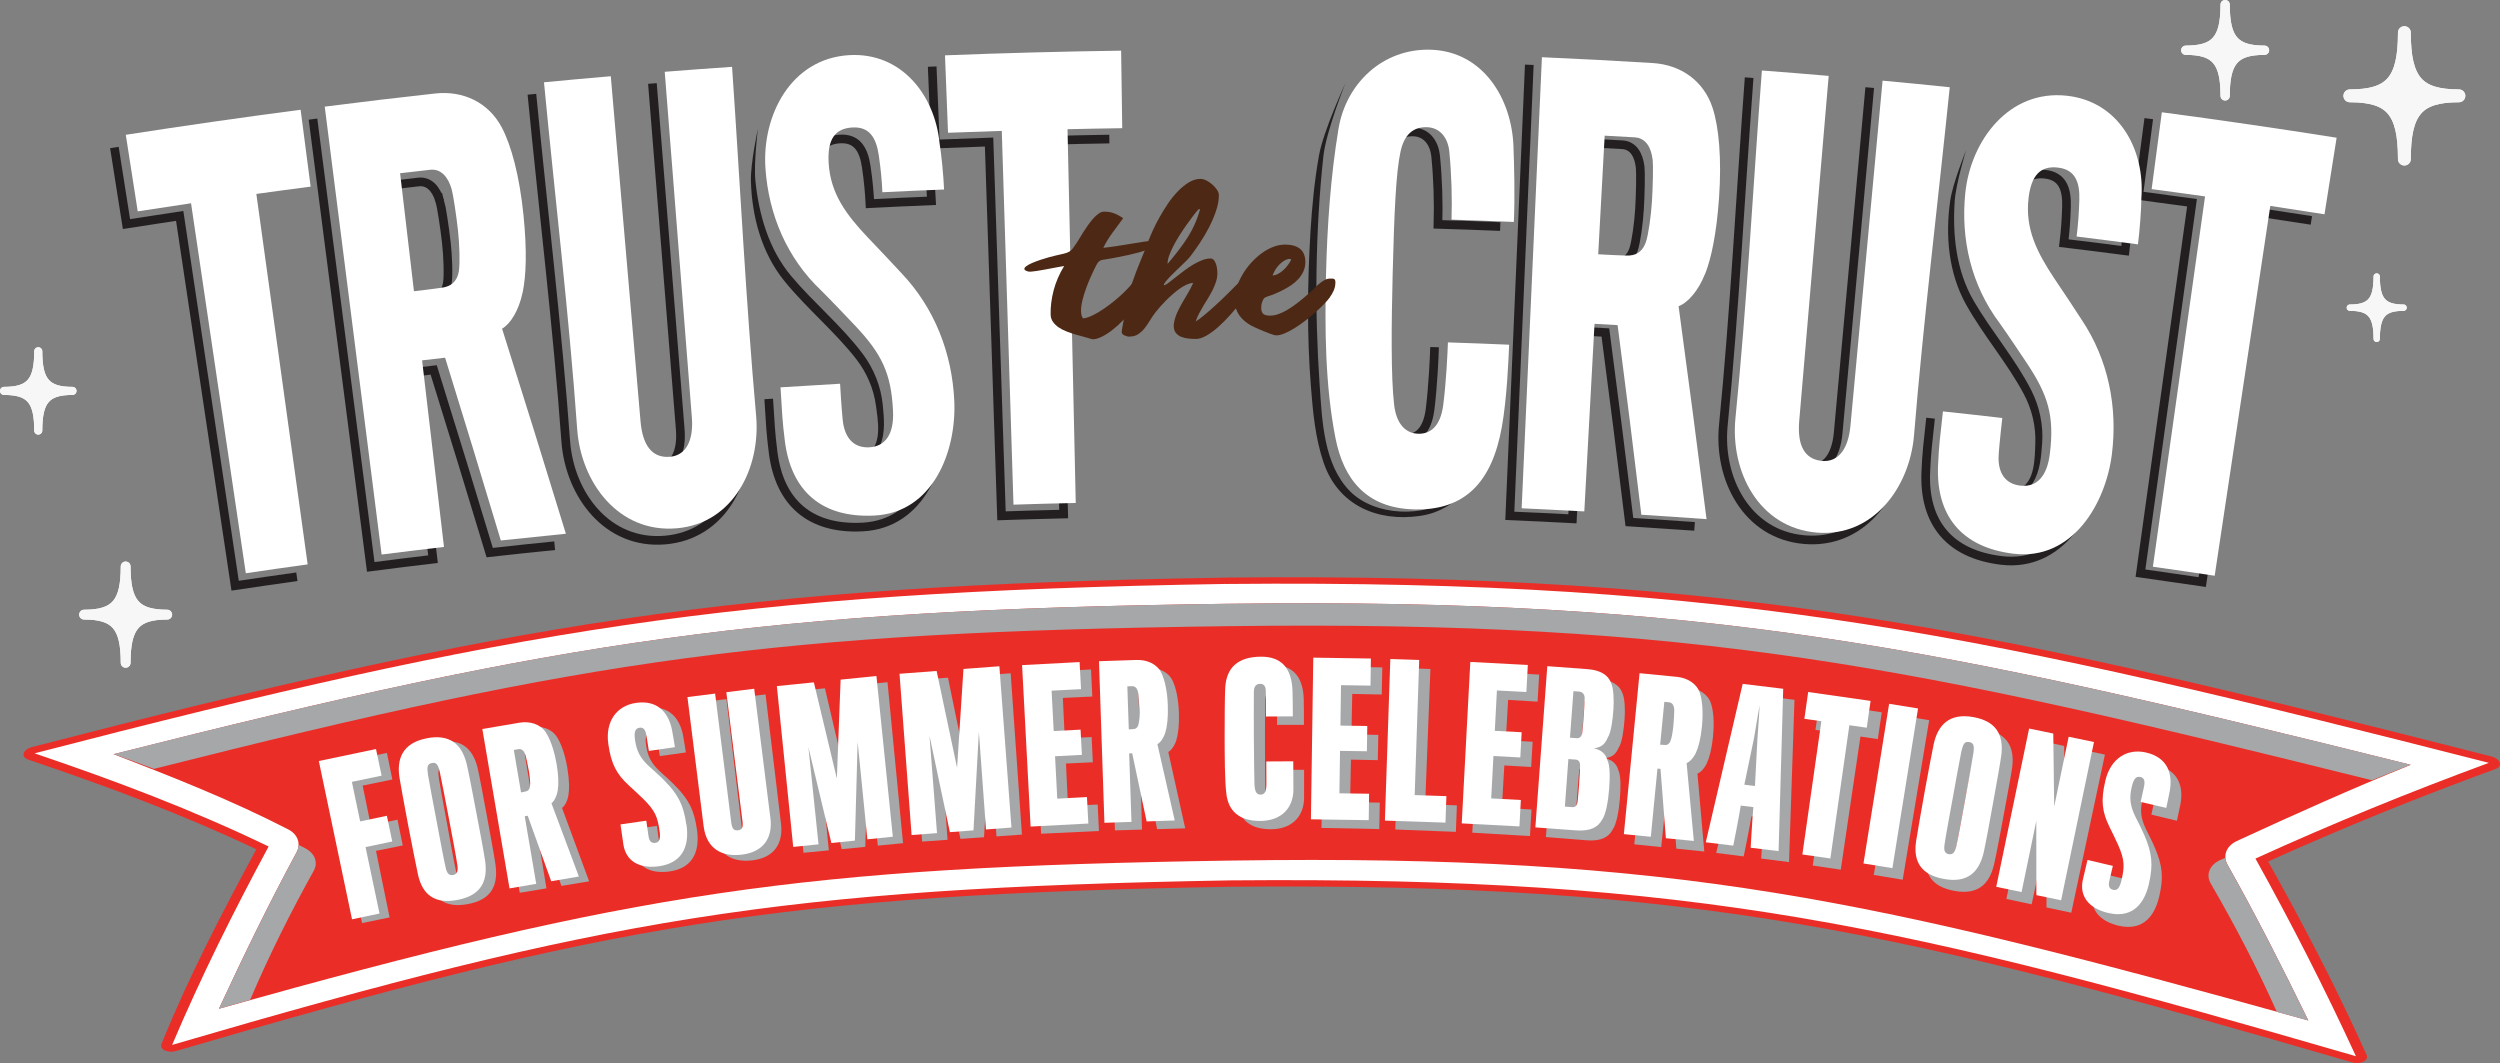 <?xml version="1.0" encoding="UTF-8"?>
<svg xmlns="http://www.w3.org/2000/svg" viewBox="0 0 519.5 220.9">
  <rect x="0" y="0" width="519.5" height="220.9" fill="#808080" stroke="none"/>
  <defs>
    <style>
      .cls-1 {
        fill: none;
        stroke: #231f20;
        stroke-width: 1.8px;
      }

      .cls-2, .cls-3, .cls-4, .cls-5, .cls-6, .cls-7 {
        stroke-width: 0px;
      }

      .cls-2, .cls-6 {
        fill: #a5a7a9;
      }

      .cls-8 {
        stroke-width: 1.68px;
      }

      .cls-8, .cls-9, .cls-10, .cls-11, .cls-12 {
        fill: #f7f7f7;
        stroke: #f7f7f7;
        stroke-linecap: round;
        stroke-linejoin: round;
      }

      .cls-9 {
        stroke-width: 1.32px;
      }

      .cls-3 {
        fill: #ea2e27;
      }

      .cls-10 {
        stroke-width: 1.93px;
      }

      .cls-11 {
        stroke-width: 2.04px;
      }

      .cls-4 {
        fill: #231f20;
      }

      .cls-12 {
        stroke-width: 2.67px;
      }

      .cls-13, .cls-6 {
        mix-blend-mode: darken;
      }

      .cls-5 {
        fill: #4d2814;
      }

      .cls-14 {
        isolation: isolate;
      }

      .cls-7 {
        fill: #fff;
      }
    </style>
  </defs>
  <g class="cls-14">
    <g id="Layer_2" data-name="Layer 2">
      <g id="Layer_2-2" data-name="Layer 2">
        <g>
          <g>
            <g>
              <path class="cls-7" d="M489.47,220.18c-.1-.01-.21-.03-.31-.06-92.86-26.88-136.94-37.77-233.44-36.51-92.86,1.22-130.17,8-219.52,34.16-.1.03-.2.05-.31.06-.31.04-.63,0-.87-.12-.32-.15-.46-.42-.36-.68,5.73-13.89,12.66-27.44,19.87-40.84-15.65-7.52-31.54-13.6-48-18.99-.36-.12-.56-.37-.49-.66.08-.28.41-.54.85-.66,98.86-25.89,145.85-33.89,247.92-35.2,106.07-1.37,159.7,11.02,262.65,37.18.44.11.78.36.86.65.08.28-.11.54-.47.66-16.22,5.64-32.12,12.35-47.85,19.55,7.48,13.33,14.69,26.81,20.68,40.65.11.26-.03.52-.35.68-.24.12-.56.16-.87.13Z"/>
              <path class="cls-3" d="M254.82,121.35c106.96-1.03,159.25,10.89,262.37,37.17-16.47,6.06-32.56,12.62-48.51,19.89,7.5,13.48,14.44,27.08,20.88,41.07-93.32-27.05-136.22-37.41-233.86-36.54-93.93,1.64-130.39,7.97-219.93,34.19,5.99-14.13,12.76-27.7,20.05-41.23-15.85-7.65-31.95-13.7-48.64-19.36,99.01-25.65,144.74-33.53,247.65-35.2M254.81,120.03c-103.08,1.61-149,9.61-248.19,35.21-.87.23-1.54.75-1.69,1.31-.16.57.22,1.08.97,1.31,16.22,5.48,31.91,11.29,47.36,18.62-7.13,13.24-14.08,26.52-19.7,40.46-.21.52.07,1.04.72,1.35.49.23,1.12.31,1.74.23.21-.03.41-.07.61-.13,89.25-26.19,125.47-32.52,219.1-34.12,97.35-.91,140.01,9.42,233.01,36.48.2.06.41.1.62.12.63.07,1.26-.02,1.74-.25.65-.31.91-.84.7-1.36-6.18-13.79-13.08-27.04-20.48-40.24,15.52-7.02,31.17-13.35,47.19-19.2.75-.24,1.12-.76.95-1.32-.17-.57-.84-1.07-1.72-1.3-103.29-26.3-155.8-38.29-262.93-37.18h0Z"/>
            </g>
            <path class="cls-3" d="M464.82,174.76c11.97-5.53,23.88-10.87,36.12-15.83-97.88-24.37-145.59-34.77-246.06-33.46-96.42,1.26-137.55,7.55-231.28,31.25,12.46,4.81,24.73,9.66,36.33,15.65,1.97,1.02,2.64,3,1.68,4.77-5.73,10.6-11.01,21.48-16.12,32.48,86.49-24.25,120.62-29.44,210.15-30.79,93.2-1.4,133.8,8.18,224.03,33.22-5.34-10.96-10.83-21.79-16.77-32.34-1.05-1.86-.31-3.9,1.92-4.95Z"/>
            <g>
              <path class="cls-6" d="M492.86,162.14c2.65-1.09,5.31-2.17,8.08-3.22-97.88-24.37-145.59-34.77-246.06-33.46-96.42,1.26-137.55,7.55-231.28,31.25,2.92,1.02,5.69,2.04,8.38,3.06,91.01-23,129.35-28.43,222.97-29.65,97.73-1.28,142.69,8.33,237.91,32.01Z"/>
              <path class="cls-6" d="M63.46,176.29c-.47-.25-.96-.49-1.43-.74-.01.53-.13,1.07-.41,1.59-5.73,10.6-11.01,21.48-16.12,32.48,2.19-.64,4.33-1.23,6.48-1.85,3.87-9.11,8.39-18.16,13.2-26.79.97-1.74.28-3.63-1.72-4.69Z"/>
              <path class="cls-6" d="M461.34,178.72c-2.21,1.03-3.01,3.04-1.95,4.87,4.99,8.59,9.69,17.6,13.74,26.69,2.18.59,4.33,1.17,6.54,1.79-5.34-10.96-10.83-21.8-16.77-32.34-.28-.49-.43-1-.46-1.5-.37.17-.72.33-1.09.5Z"/>
            </g>
          </g>
          <g>
            <path class="cls-10" d="M462.39,19.92c0-7.18-1.98-9.48-8.18-9.48,6.2,0,8.18-2.3,8.18-9.48,0,7.18,1.98,9.48,8.18,9.48-6.2,0-8.18,2.3-8.18,9.48"/>
            <path class="cls-10" d="M470.56,10.44c-6.2,0-8.18-2.3-8.18-9.48,0,7.18-1.98,9.48-8.18,9.48,6.2,0,8.18,2.3,8.18,9.48,0-7.18,1.98-9.48,8.18-9.48Z"/>
          </g>
          <g>
            <path class="cls-9" d="M493.88,70.41c0-4.9-1.35-6.47-5.58-6.47,4.23,0,5.58-1.57,5.58-6.47,0,4.9,1.35,6.47,5.58,6.47-4.23,0-5.58,1.57-5.58,6.47"/>
            <path class="cls-9" d="M499.46,63.93c-4.23,0-5.58-1.57-5.58-6.47,0,4.9-1.35,6.47-5.58,6.47,4.23,0,5.58,1.57,5.58,6.47,0-4.9,1.35-6.47,5.58-6.47Z"/>
          </g>
          <g>
            <path class="cls-11" d="M26.11,137.73c0-7.59-2.09-10.01-8.64-10.01,6.55,0,8.64-2.43,8.64-10.01,0,7.59,2.09,10.01,8.64,10.01-6.55,0-8.64,2.43-8.64,10.01"/>
            <path class="cls-11" d="M34.75,127.72c-6.55,0-8.64-2.43-8.64-10.01,0,7.59-2.09,10.01-8.64,10.01,6.55,0,8.64,2.43,8.64,10.01,0-7.59,2.09-10.01,8.64-10.01Z"/>
          </g>
          <g>
            <path class="cls-8" d="M7.95,89.47c0-6.25-1.72-8.24-7.11-8.24,5.39,0,7.11-2,7.11-8.24,0,6.25,1.72,8.24,7.11,8.24-5.39,0-7.11,2-7.11,8.24"/>
            <path class="cls-8" d="M15.06,81.23c-5.39,0-7.11-2-7.11-8.24,0,6.25-1.72,8.24-7.11,8.24,5.39,0,7.11,2,7.11,8.24,0-6.25,1.72-8.24,7.11-8.24Z"/>
          </g>
          <g>
            <path class="cls-12" d="M499.63,33.05c0-9.95-2.75-13.14-11.33-13.14,8.59,0,11.33-3.18,11.33-13.14,0,9.95,2.75,13.14,11.33,13.14-8.59,0-11.33,3.18-11.33,13.14"/>
            <path class="cls-12" d="M510.96,19.92c-8.59,0-11.33-3.18-11.33-13.13,0,9.95-2.75,13.13-11.33,13.13,8.59,0,11.33,3.18,11.33,13.14,0-9.95,2.75-13.14,11.33-13.14Z"/>
          </g>
          <g>
            <g>
              <g>
                <path class="cls-1" d="M61.69,119.85c-5.13.72-7.7,1.09-12.83,1.86-3.84-25.62-7.68-51.24-11.52-76.85-4.43.66-6.64,1-11.06,1.7-1-6.36-1.51-9.55-2.51-15.91"/>
                <path class="cls-1" d="M115.26,113.4c-5.4.54-8.1.83-13.5,1.43-3.82-12.67-7.7-25.33-11.64-37.96-1.91.22-2.86.33-4.77.56,1.54,12.92,3.08,25.84,4.63,38.76-5.18.62-7.77.94-12.94,1.61-4-31.02-8-62.03-12-93.05M91.4,41.81c-.72-2.5-2.2-4.25-4.46-3.99-2.49.29-3.74.43-6.23.73,1.17,9.81,1.76,14.71,2.93,24.51,0,0,6.03-.71,6.48-.88,1.74-.44,2.56-1.7,2.83-3.28.27-1.63.12-5.69-.2-8.5-.35-3.15-1.02-7.47-1.34-8.6Z"/>
                <path class="cls-1" d="M154.67,88.78c1.23,10.94-4.6,22.41-16.43,23.44-12.05,1.05-19.87-9.46-20.68-20.55-1.71-23.49-4.69-48.05-7.03-72.08M130.7,89.97c.45,5.15,2.5,7.68,6.12,7.38,3.26-.27,4.93-3.24,4.53-8.16-1.93-23.95-3.85-47.89-5.78-71.84"/>
                <path class="cls-4" d="M172.74,90.44c.72,3.96,4.78,5.98,7.86,3.63,2.67-2.04,1.85-6.66,1.42-9.81-.47-3.46-1.89-6.8-4.08-9.62-4.44-5.72-10.31-10.53-14.95-16.25-4.75-5.86-6.75-13.45-6.95-20.78-.1-3.65,1.45-10.85,1.45-10.85,0,0-.89,7.25-.52,10.79.73,7.04,2.75,14.21,7.43,19.8,4.68,5.58,10.55,10.38,14.96,16.3,2.24,3,3.7,6.71,4.07,10.41.28,2.78.56,5.73-.47,8.38-1.1,2.83-4.81,4.01-7.48,2.64-1.75-.89-2.53-2.82-2.74-4.64h0Z"/>
                <path class="cls-1" d="M192.62,32.12c.36,1.99.84,6.91.95,9.61-5.12.21-7.68.33-12.8.59-.12-2.35-.31-4.59-.75-7.61-.54-3.73-1.97-6.02-5.48-5.83-3.6.2-5.23,2.41-4.94,7.34.37,6.46,3.75,10.85,8.1,15.45,1.93,2.02,5.57,5.84,7.01,7.41,6.99,7.31,10.59,16.76,11.06,26.57.49,10.39-4.29,23.21-16.49,23.86-10.98.58-17.3-5.09-18.62-15.48-.55-4.32-.55-5.5-.92-11.13"/>
                <path class="cls-1" d="M230.52,28.9c-4.54.07-6.81.12-11.34.23.62,25.9,1.23,51.79,1.85,77.69-5.17.12-7.75.2-12.92.37-.86-25.89-1.72-51.78-2.58-77.67-4.46.15-6.69.23-11.16.41-.26-6.44-.39-9.66-.66-16.09"/>
              </g>
              <g>
                <path class="cls-7" d="M53.27,40.3c3.55,25.66,7.1,51.32,10.66,76.98-5.14.71-7.71,1.08-12.85,1.84-3.79-25.63-7.58-51.25-11.38-76.88-4.44.66-6.65.99-11.08,1.68-.99-6.37-1.49-9.55-2.48-15.91,12.09-1.88,24.2-3.62,36.33-5.2.83,6.39,1.25,9.58,2.08,15.97-4.52.59-6.77.89-11.29,1.52Z"/>
                <path class="cls-7" d="M108.6,60.77c-.77,3.71-2.51,6.52-4.27,7.53,4.49,14.18,8.91,28.39,13.26,42.61-5.41.54-8.11.82-13.52,1.4-3.8-12.68-7.66-25.34-11.58-37.98-1.91.22-2.87.33-4.78.55,1.52,12.92,3.04,25.84,4.55,38.77-5.19.61-7.78.93-12.96,1.58-3.94-31.02-7.88-62.05-11.82-93.07,9.16-1.16,13.74-1.71,22.92-2.73,5.83-.65,11.09,1.83,13.86,7.03,1.96,3.68,3.7,10.02,4.53,18.33.74,7.37.54,12.54-.18,15.97ZM93.84,39.28c-.72-2.5-2.19-4.25-4.46-4-2.5.28-3.74.43-6.24.72,1.15,9.81,1.73,14.71,2.88,24.52,0,0,6.04-.7,6.49-.87,1.74-.43,2.57-1.7,2.84-3.27.27-1.63.13-5.69-.18-8.5-.35-3.16-1-7.47-1.33-8.61Z"/>
                <path class="cls-7" d="M140.61,109.78c-12.05,1.03-19.88-9.48-20.67-20.59-1.67-23.49-4.6-48.06-6.9-72.09,5.55-.53,8.32-.78,13.88-1.26,2.06,23.9,4.12,47.79,6.18,71.69.44,5.15,2.49,7.69,6.11,7.39,3.26-.27,4.94-3.23,4.56-8.15-1.88-23.95-3.76-47.9-5.64-71.85,5.59-.44,8.39-.65,13.99-1.03,1.67,24.16,2.88,48.86,5,72.48.97,10.76-4.67,22.41-16.5,23.41Z"/>
                <path class="cls-7" d="M181.71,107.13c-10.99.56-17.32-5.12-18.62-15.51-.54-4.32-.54-5.5-.9-11.13,4.95-.32,7.42-.47,12.38-.75.24,4.34.52,7.62.65,8.32.53,3.03,2.23,5.05,5.41,4.89,3.44-.18,5.17-2.85,4.94-7.55-.38-7.87-2.35-11.9-7.98-17.84-.96-1.01-4.89-5.15-6.9-7.15-7.2-6.79-10.97-15.85-11.63-25.43-.75-10.93,5.24-22.8,17.39-23.52,10.82-.64,17.82,8.25,18.79,18.31.36,1.99.83,6.91.94,9.61-5.13.2-7.69.32-12.82.57-.11-2.35-.3-4.59-.74-7.62-.54-3.73-1.96-6.03-5.47-5.84-3.6.19-5.24,2.4-4.96,7.33.36,6.46,3.74,10.86,8.08,15.46,1.93,2.02,5.57,5.85,7,7.43,6.99,7.32,10.58,16.77,11.03,26.59.48,10.41-4.35,23.2-16.56,23.83Z"/>
                <path class="cls-7" d="M221.83,26.83c.57,25.9,1.14,51.8,1.71,77.69-5.18.11-7.77.18-12.94.35-.81-25.89-1.62-51.78-2.43-77.67-4.47.14-6.7.22-11.17.39-.25-6.44-.38-9.66-.63-16.09,12.2-.48,24.4-.8,36.6-.97.09,6.44.14,9.66.23,16.11-4.54.06-6.82.11-11.36.21Z"/>
              </g>
            </g>
            <g>
              <path class="cls-4" d="M309.34,89.7c-1,8.2-5.4,16.24-14.3,17.51-8.86,1.27-16.96-2.22-19.98-11.04-1.76-5.14-2.24-10.6-2.66-15.93-.83-10.47-.72-21.44-.09-31.99.32-5.32.84-10.68,1.77-15.92.92-5.17,5.48-15,5.48-15,0,0-4,9.97-4.56,15.12-1.69,15.67-1.85,32.06-.77,47.66.51,7.34.83,16.45,6.32,21.99,5.17,5.21,15.58,5.58,21.48,1.22,4.24-3.13,6.2-8.56,7.31-13.62h0Z"/>
              <path class="cls-1" d="M311.75,47.08c-5.18-.21-7.76-.3-12.94-.46.13-4.35-.01-9.43-.48-14.13-.29-2.93-1.97-5-4.65-5.07-3.05-.08-4.77,1.77-5.48,5.04-.94,4.32-1.3,12.55-1.6,25.72-.23,10.23-.32,21.08.36,26.94.5,4.23,2.6,5.94,4.98,6.01,2.47.07,4.64-1.4,5.23-6.08.6-4.8.87-10.79.93-12.91"/>
              <g>
                <path class="cls-1" d="M352.13,109.38c-5.41-.38-8.12-.56-13.54-.9-1.6-13.14-3.26-26.27-4.99-39.39-1.92-.11-2.88-.16-4.8-.26-.68,12.99-1.37,25.99-2.05,38.98-5.2-.27-7.8-.4-13.01-.62,1.35-31.24,2.7-62.49,4.05-93.73M340.83,34.77c-.29-2.59-1.44-4.56-3.71-4.69-2.5-.14-3.75-.21-6.25-.34-.52,9.86-.78,14.79-1.3,24.65,0,0,6.05.33,6.53.24,1.78-.13,2.82-1.24,3.34-2.75.54-1.56,1.08-5.59,1.25-8.41.19-3.17.27-7.54.14-8.71Z"/>
                <path class="cls-1" d="M395.18,91.84c-.65,11-8.37,21.3-20.2,20.3-12.05-1.02-17.97-12.71-16.87-23.78,2.32-23.44,3.57-48.15,5.36-72.22M371.34,88.93c-.43,5.16,1.15,8,4.77,8.31,3.26.29,5.41-2.35,5.86-7.27,2.19-23.92,4.37-47.85,6.56-71.77"/>
                <path class="cls-4" d="M412.73,96.56c.04,4.03,3.7,6.71,7.14,4.92,2.98-1.55,2.96-6.25,3.07-9.42.13-3.49-.71-7.03-2.39-10.18-3.41-6.4-8.38-12.14-11.98-18.56-3.68-6.58-4.36-14.41-3.31-21.66.53-3.62,3.29-10.45,3.29-10.45,0,0-2.12,6.99-2.36,10.54-.48,7.06.29,14.47,3.95,20.78,3.66,6.3,8.64,12.03,11.98,18.61,1.7,3.34,2.51,7.24,2.24,10.96-.2,2.78-.42,5.74-1.89,8.18-1.57,2.6-5.43,3.13-7.84,1.33-1.58-1.18-2.01-3.21-1.91-5.04h0Z"/>
                <path class="cls-1" d="M442.3,42.49c.02,2.02-.35,6.95-.7,9.63-5.09-.66-7.64-.99-12.74-1.6.28-2.33.47-4.57.56-7.63.1-3.76-.92-6.27-4.41-6.68-3.59-.42-5.57,1.49-6.13,6.39-.73,6.42,1.85,11.33,5.35,16.6,1.56,2.32,4.5,6.7,5.65,8.5,5.65,8.39,7.6,18.32,6.39,28.07-1.29,10.34-8.21,22.13-20.35,20.69-10.93-1.3-16.2-7.97-15.74-18.43.19-4.35.4-5.51.99-11.13"/>
                <path class="cls-1" d="M480.3,45.8c-4.5-.7-6.75-1.05-11.25-1.72-3.81,25.62-7.62,51.24-11.43,76.87-5.13-.76-7.7-1.13-12.83-1.85,3.57-25.66,7.14-51.31,10.71-76.97-4.43-.62-6.65-.92-11.09-1.5.84-6.39,1.26-9.58,2.1-15.97"/>
              </g>
              <g>
                <path class="cls-7" d="M312.08,88.73c-2.02,11.3-7.55,17.43-18.3,17.12-9.79-.28-14.58-6.17-16.27-14.83-2.16-11.02-2.23-22.79-1.96-34.01.24-10.05.97-20.47,2.58-30.18,1.58-9.58,9.26-16.78,19.15-16.5,10.88.32,16.88,10.15,17.22,20.14.15,4.36.32,9.9.08,15.65-5.18-.22-7.77-.31-12.95-.48.14-4.35,0-9.43-.46-14.13-.29-2.93-1.97-5-4.64-5.08-3.05-.09-4.77,1.76-5.49,5.03-.95,4.31-1.32,12.55-1.65,25.71-.25,10.23-.37,21.08.31,26.94.49,4.23,2.59,5.95,4.98,6.02,2.47.07,4.65-1.39,5.24-6.07.61-4.8.89-10.79.96-12.91,5.09.17,7.63.26,12.72.48-.13,3.17-.46,11.18-1.52,17.12Z"/>
                <path class="cls-7" d="M354.3,56.93c-1.39,3.52-3.59,6-5.49,6.7,2,14.74,3.94,29.49,5.81,44.25-5.42-.39-8.13-.58-13.55-.92-1.58-13.14-3.22-26.28-4.93-39.4-1.92-.11-2.88-.16-4.8-.27-.71,12.99-1.41,25.98-2.12,38.98-5.21-.28-7.81-.41-13.02-.65,1.4-31.24,2.81-62.48,4.21-93.73,9.21.41,13.81.66,23.01,1.21,5.85.35,10.6,3.69,12.45,9.29,1.3,3.96,1.93,10.51,1.34,18.83-.53,7.39-1.6,12.44-2.89,15.71ZM343.42,33.24c-.28-2.59-1.43-4.56-3.71-4.7-2.5-.15-3.76-.22-6.26-.35-.54,9.86-.8,14.79-1.34,24.65,0,0,6.06.34,6.54.25,1.79-.13,2.82-1.23,3.35-2.74.55-1.55,1.09-5.59,1.27-8.4.2-3.17.29-7.54.16-8.71Z"/>
                <path class="cls-7" d="M377.49,110.67c-12.05-1.04-17.97-12.73-16.86-23.81,2.36-23.43,3.66-48.14,5.49-72.21,5.56.42,8.33.65,13.88,1.12-2.04,23.9-4.08,47.79-6.12,71.69-.44,5.15,1.14,8,4.76,8.32,3.26.29,5.42-2.34,5.88-7.26,2.23-23.92,4.45-47.84,6.68-71.76,5.59.52,8.38.79,13.96,1.37-2.47,24.09-5.48,48.64-7.42,72.28-.88,10.77-8.43,21.28-20.25,20.26Z"/>
                <path class="cls-7" d="M418.46,115.07c-10.94-1.32-16.21-8-15.73-18.46.2-4.35.41-5.51,1.01-11.12,4.94.53,7.4.8,12.34,1.37-.5,4.32-.79,7.6-.78,8.31,0,3.08,1.34,5.36,4.5,5.74,3.43.41,5.59-1.93,6.16-6.6.96-7.82-.29-12.13-4.84-18.94-.77-1.16-3.94-5.91-5.59-8.22-5.94-7.91-8.12-17.48-7.14-27.04,1.13-10.91,9.07-21.57,21.16-20.21,10.77,1.21,16.18,11.16,15.43,21.25.01,2.02-.36,6.95-.71,9.63-5.1-.67-7.65-1-12.75-1.63.29-2.33.48-4.57.57-7.63.11-3.76-.91-6.27-4.41-6.69-3.59-.43-5.58,1.48-6.15,6.38-.74,6.42,1.84,11.34,5.33,16.61,1.56,2.32,4.5,6.71,5.64,8.51,5.65,8.4,7.58,18.33,6.35,28.08-1.31,10.35-8.27,22.12-20.4,20.65Z"/>
                <path class="cls-7" d="M471.77,42.79c-3.85,25.62-7.71,51.23-11.56,76.85-5.14-.77-7.7-1.15-12.84-1.87,3.61-25.65,7.23-51.3,10.84-76.95-4.44-.63-6.66-.93-11.1-1.52.85-6.39,1.27-9.58,2.12-15.97,12.13,1.61,24.24,3.38,36.32,5.29-1.01,6.36-1.51,9.55-2.52,15.91-4.5-.71-6.76-1.06-11.26-1.74Z"/>
              </g>
            </g>
            <g>
              <path class="cls-5" d="M238.44,51.82c-.41.21-.96.41-1.66.6-.7.19-1.42.37-2.17.54-.74.17-1.45.31-2.12.44-.67.12-1.18.22-1.53.29-.45.08-.82.15-1.12.19-.3.04-.54.08-.74.12-.2.04-.36.09-.49.16-.13.07-.26.18-.38.31-.12.14-.25.32-.38.57-.13.24-.29.56-.48.94-.19.39-.44.95-.76,1.65-.32.7-.62,1.46-.92,2.28-.3.82-.55,1.65-.76,2.49-.21.84-.3,1.6-.29,2.27,0,.29.04.56.1.82.06.25.15.47.29.66.41,0,.89-.13,1.47-.37.57-.24,1.19-.56,1.85-.96.66-.4,1.34-.86,2.04-1.38.7-.52,1.37-1.06,2.02-1.63s1.25-1.14,1.81-1.72c.56-.58,1.02-1.12,1.4-1.63,1.05.6,1.58.9,2.62,1.51-.3.61-.7,1.3-1.2,2.06-.5.76-1.07,1.53-1.69,2.3-.63.78-1.3,1.53-2.02,2.27-.72.74-1.45,1.4-2.19,1.97-.74.58-1.46,1.04-2.17,1.39-.71.35-1.48.6-1.99.52-.39-.06-.97-.29-1.56-.44-.59-.15-1.21-.31-1.84-.5-.64-.19-1.27-.4-1.89-.64-.62-.24-1.18-.52-1.67-.85-.49-.33-.89-.72-1.21-1.16-.31-.44-.48-.95-.49-1.52-.04-1.6.17-3.27.62-5.02.46-1.75,1.19-3.44,2.19-5.07-.32.05-.7.11-1.15.2-.45.09-.94.18-1.45.27-.51.1-1.03.19-1.55.29-.52.1-1.01.18-1.46.25-.45.07-.85.12-1.19.15-.34.03-.58.02-.71-.03-.49-.14-.74-.31-.76-.5-.01-.2.13-.4.43-.62.3-.22.71-.44,1.23-.66s1.08-.43,1.67-.63c.59-.2,1.17-.38,1.73-.53.56-.15,1.03-.28,1.4-.36.78-.18,1.4-.31,1.84-.42.43-.11.78-.25,1.04-.4s.49-.36.68-.61c.19-.25.44-.6.75-1.05.18-.26.4-.6.65-1.03.26-.43.54-.89.85-1.39.31-.49.64-.99,1-1.49.36-.5.72-.95,1.08-1.35.36-.4.73-.73,1.1-.99.37-.26.72-.39,1.07-.4.78-.01,1.49.1,2.13.35.64.24,1.26.58,1.88,1.02-.7.97-1.43,1.97-2.19,2.98-.75,1.01-1.4,2.07-1.94,3.17.37-.03.81-.08,1.33-.16.52-.07,1.07-.15,1.66-.24.59-.09,1.21-.19,1.84-.29.63-.1,1.25-.2,1.84-.3.59-.1,1.16-.19,1.69-.27.53-.08.99-.14,1.37-.19-.23.72-.35,1.09-.58,1.81Z"/>
              <path class="cls-5" d="M259.62,60.4c-.22.33-.46.66-.7,1-.24.34-.5.68-.76,1-.79,1.04-1.62,2.04-2.48,3-.86.96-1.71,1.81-2.55,2.56-.84.74-1.66,1.34-2.45,1.79-.79.45-1.5.68-2.14.68-.51,0-1.04-.02-1.59-.08-.55-.05-1.05-.18-1.5-.36-.45-.19-.82-.46-1.11-.82-.29-.36-.44-.84-.44-1.45,0-.06,0-.13,0-.21,0-.08.02-.15.03-.23.11-.76.33-1.5.64-2.21.32-.71.68-1.42,1.08-2.12.4-.7.81-1.39,1.22-2.08.41-.69.77-1.38,1.07-2.08-.41.01-.85.13-1.33.34-.48.21-.96.49-1.46.84s-.99.74-1.48,1.18c-.5.43-.96.87-1.4,1.31-.44.44-.84.87-1.2,1.28-.36.42-.66.78-.9,1.08-.43.55-.82,1.12-1.18,1.72-.36.6-.74,1.15-1.13,1.65-.39.5-.84.91-1.33,1.24-.49.33-1.08.5-1.78.51-.13,0-.23,0-.28,0-.06,0-.12-.01-.17-.03-.05-.01-.12-.03-.2-.06-.08-.03-.2-.07-.35-.12-.26-.08-.44-.21-.54-.36-.1-.16-.14-.34-.12-.54.03-.26.1-.65.19-1.15.09-.5.2-1.06.32-1.69.12-.62.25-1.28.39-1.97.14-.69.29-1.37.43-2.02.15-.65.3-1.27.44-1.84.14-.57.28-1.04.41-1.41.51-1.49,1.07-2.98,1.69-4.46.62-1.48,1.18-2.9,1.68-4.25.22-.57.52-1.29.91-2.15.39-.86.85-1.76,1.38-2.71.53-.95,1.12-1.9,1.76-2.86.64-.96,1.34-1.81,2.07-2.57.74-.76,1.5-1.38,2.29-1.86.79-.48,1.6-.72,2.41-.72.37,0,.78.11,1.22.33.44.22.85.5,1.23.83.38.34.7.7.96,1.08s.4.75.41,1.07c.02,1.04-.2,2.19-.6,3.37-.4,1.19-.9,2.35-1.5,3.5-.6,1.15-1.25,2.24-1.95,3.28-.7,1.04-1.35,1.95-1.95,2.73-.14.18-.37.42-.68.74-.31.31-.66.65-1.04,1.02-.39.37-.79.76-1.21,1.16-.42.4-.81.79-1.17,1.16-.36.37-.66.71-.91,1.02-.25.31-.4.56-.45.74.03.01.06.03.1.05.04.02.08.02.12-.01.24-.09.55-.29.95-.61.4-.31.86-.67,1.38-1.08.52-.41,1.07-.84,1.67-1.29.6-.45,1.21-.87,1.83-1.24.63-.38,1.26-.69,1.89-.94.63-.25,1.23-.37,1.8-.37.25,0,.47.1.64.29.18.2.32.45.44.75s.2.64.25,1.01c.05.37.08.72.08,1.05,0,.56-.09,1.12-.27,1.68-.18.56-.4,1.13-.68,1.69-.28.56-.59,1.13-.93,1.68-.35.56-.69,1.12-1.02,1.67-.33.56-.64,1.11-.93,1.66-.29.55-.51,1.09-.68,1.62.51-.32,1.13-.79,1.87-1.4.74-.62,1.54-1.32,2.4-2.11.86-.79,1.74-1.64,2.65-2.54.91-.9,1.79-1.78,2.65-2.66.22.31.33.47.55.78.41.6.61.9,1.02,1.51ZM249.39,43.46c-.24.01-.36.03-.36.04-.34.39-.74.88-1.18,1.47-.44.58-.9,1.22-1.39,1.9-.48.68-.95,1.39-1.41,2.12-.46.73-.87,1.45-1.23,2.15-.36.7-.65,1.36-.87,1.98-.22.62-.33,1.16-.32,1.6,0,.05,0,.07,0,.11.72-.85,1.36-1.64,1.92-2.36.56-.72,1.05-1.39,1.49-2.01.43-.62.81-1.21,1.14-1.77.33-.57.63-1.12.89-1.68.26-.55.5-1.12.71-1.69s.41-1.2.61-1.86Z"/>
              <path class="cls-5" d="M276.33,61.82c-.3.39-.7.85-1.22,1.39-.52.54-1.11,1.1-1.77,1.69-.66.59-1.36,1.17-2.1,1.74-.74.57-1.48,1.09-2.21,1.54s-1.43.82-2.1,1.1c-.67.28-1.26.42-1.77.41-.12,0-.3-.04-.56-.12-.25-.08-.55-.18-.88-.3-.33-.12-.68-.26-1.06-.42-.37-.15-.73-.31-1.09-.46-.35-.15-.67-.3-.96-.43-.29-.13-.52-.25-.69-.35-.5-.28-.95-.6-1.37-.96-.42-.36-.77-.75-1.07-1.19-.29-.44-.52-.92-.69-1.44-.16-.52-.24-1.1-.24-1.73,0-.81.14-1.66.43-2.54s.67-1.75,1.16-2.6,1.07-1.66,1.75-2.43c.68-.76,1.41-1.44,2.19-2.02.78-.58,1.6-1.05,2.46-1.38.86-.34,1.71-.5,2.58-.49,1.36.01,2.4.33,3.1.94.7.62,1.04,1.52,1.03,2.71,0,.71-.15,1.35-.41,1.93s-.62,1.11-1.06,1.59c-.44.48-.95.91-1.52,1.3-.58.38-1.18.73-1.81,1.05-.63.32-1.26.6-1.91.86-.65.26-1.5.45-1.82.72-.21.18-.37.65-.48.93-.11.28-.16.65-.16,1.12,0,.49.11.88.35,1.17.23.29.72.43,1.47.44.75,0,1.53-.18,2.36-.56.83-.38,1.64-.85,2.44-1.41.8-.56,1.56-1.16,2.3-1.79.73-.63,1.37-1.2,1.92-1.72.15-.14.34-.33.59-.58s.52-.5.83-.74c.31-.24.63-.45.98-.63.34-.18.69-.27,1.03-.26.12,0,.25,0,.39-.01.14,0,.27,0,.38.04.12.04.21.11.28.22.07.11.1.28.1.52,0,.61-.13,1.17-.35,1.7-.23.52-.51,1-.84,1.44ZM264.45,57.25c.41-.04.81-.16,1.19-.37.38-.21.75-.48,1.08-.79.34-.31.65-.66.92-1.04.27-.38.51-.74.69-1.1-.07-.03-.13-.06-.18-.1-.05-.04-.11-.06-.16-.06-.44.05-.85.19-1.23.44-.39.25-.73.54-1.04.88-.31.34-.57.7-.79,1.08-.22.38-.38.73-.49,1.04Z"/>
            </g>
          </g>
          <g class="cls-13">
            <g>
              <path class="cls-2" d="M81.53,161.98l-6.17,1.26,1.68,8.23,5.56-1.14,1.09,5.35-5.56,1.13,2.83,13.83-5.72,1.17-6.73-32.92,11.89-2.43,1.13,5.51Z"/>
              <path class="cls-2" d="M90.99,154.24c4.63-.86,7.16,1.06,8.23,5.23.32,1.26,1.32,6.63,1.92,9.9.66,3.55,1.56,8.38,1.83,10.34.61,4.46-1,7.28-5.75,8.16-4.71.87-7.24-1.05-8.18-5.19-.26-1.15-1.46-7.42-2.03-10.47-.57-3.06-1.64-9.09-1.72-9.76-.6-3.91.62-7.25,5.7-8.19ZM96.35,182.68c.87-.16,1.02-.96.87-2-.15-1.29-1.3-7.45-1.76-9.97-.41-2.19-1.52-8.18-1.79-9.41-.34-1.6-.73-2.09-1.64-1.92-1.03.19-1.03.92-.83,2.42.19,1.25,1.29,7.19,1.71,9.46.44,2.35,1.54,8.51,1.87,9.86.25,1.11.62,1.72,1.57,1.55Z"/>
              <path class="cls-2" d="M117.89,159.58c.44,2.65.44,4.44.22,5.71-.22,1.23-.78,2.22-1.32,2.6l5.63,15.25-5.76.95-4.81-13.64-.62.1,2.32,14.05-5.55.92-5.48-33.15,7.71-1.27c2.11-.35,4.3.27,5.43,1.95.85,1.26,1.74,3.54,2.23,6.53ZM112.15,161.16c-.2-1.2-.55-2.8-.65-3.17-.23-.86-.72-1.5-1.46-1.38l-.99.16,1.46,8.83c.08-.01.83-.14,1.11-.23.53-.17.71-.59.76-1.06.11-.62-.06-2.16-.22-3.16Z"/>
              <path class="cls-2" d="M144.84,172.45c.71,5.16-1.43,8.04-5.72,8.64-3.99.55-6.92-.99-7.42-4.61l-.57-4.12,5.37-.74.44,3.2c.17,1.21.72,1.51,1.43,1.41.75-.1,1.14-.67.88-2.5-.39-2.83-.87-4.16-3.29-6.58-1.04-1.04-1.8-1.7-2.98-2.81-2.63-2.44-3.72-4.49-4.3-8.69-.65-4.66,1.74-7.96,5.82-8.52,4.54-.63,6.78,2.12,7.46,5.79.12.58.56,3.44.56,3.44l-5.41.75-.45-2.95c-.18-1.29-.53-2-1.45-1.88-.92.13-1.2.84-.96,2.55.31,2.25,1.03,3.8,3.02,5.6,1.21,1.1,2.13,1.91,3.07,2.88,2.77,2.84,3.91,4.97,4.49,9.13Z"/>
              <path class="cls-2" d="M162.29,171.13c.53,4.42-1.68,7.14-5.94,7.65-4.17.5-7.38-1.23-7.95-5.99l-3.21-26.82,5.76-.69,3.2,26.77c.17,1.42.59,1.75,1.42,1.65.83-.1,1.08-.55.92-1.89l-3.21-26.82,5.8-.69,3.21,26.82Z"/>
              <path class="cls-2" d="M187.67,175.21l-5.27.51-1.92-20.23-.68,20.49-4.89.47-4.67-19.93,1.99,20.18-5.27.51-3.23-33.44,7.69-.74,4.68,20.01.88-20.55,7.44-.72,3.23,33.44Z"/>
              <path class="cls-2" d="M212.35,173.43l-5.28.37-1.37-20.28-1.22,20.46-4.9.34-4.14-20.05,1.46,20.24-5.28.37-2.34-33.52,7.71-.54,4.14,20.13,1.43-20.52,7.46-.52,2.34,33.52Z"/>
              <path class="cls-2" d="M228.34,172.68l-12,.57-1.59-33.56,11.96-.57.27,5.62-6.12.29.4,8.39,5.58-.26.25,5.24-5.58.26.42,8.81,6.17-.29.26,5.5Z"/>
              <path class="cls-2" d="M244.98,148.17c.08,2.69-.17,4.46-.55,5.69-.39,1.19-1.08,2.09-1.66,2.4l3.52,15.87-5.84.17-2.92-14.16-.63.02.41,14.23-5.63.16-.96-33.59,7.81-.22c2.14-.06,4.23.85,5.12,2.67.67,1.37,1.24,3.75,1.33,6.77ZM239.08,148.97c-.04-1.22-.17-2.85-.22-3.23-.11-.88-.51-1.58-1.26-1.56l-1.01.03.25,8.94c.08,0,.84-.02,1.13-.07.54-.1.78-.49.9-.95.19-.59.23-2.15.2-3.16Z"/>
              <path class="cls-2" d="M270.99,159.93v5.84c0,3.74-2.4,6.55-6.93,6.55-4.54,0-6.55-2.27-6.97-5.46-.38-2.69-.33-8.74-.33-11.84,0-3.11.09-9.24.17-10.37.25-4.28,2.73-6.47,7.48-6.47,4.12,0,6.34,2.27,6.51,7.06.04,1.18.04,3.91.04,5.38h-5.59c0-1.6.04-4.16,0-5.33,0-1.05-.5-1.47-1.13-1.47-.92,0-1.34.59-1.34,1.68-.04,1.51-.04,7.05-.04,9.41,0,3.49.04,9.07.08,9.87.08,1.6.5,2.06,1.26,2.06.67,0,1.22-.38,1.22-2.18v-4.7s5.59,0,5.59,0Z"/>
              <path class="cls-2" d="M286.61,172.28l-12.01-.24.67-33.59,11.97.24-.11,5.63-6.13-.12-.17,8.4,5.58.11-.1,5.25-5.58-.11-.18,8.82,6.17.12-.11,5.5Z"/>
              <path class="cls-2" d="M302.53,172.86l-12.59-.49,1.3-33.57,6,.23-1.09,28.07,6.59.26-.21,5.5Z"/>
              <path class="cls-2" d="M317.93,173.73l-11.99-.7,1.95-33.54,11.95.69-.33,5.62-6.12-.36-.49,8.38,5.58.32-.3,5.24-5.58-.32-.51,8.8,6.16.36-.32,5.49Z"/>
              <path class="cls-2" d="M335.09,172.43c-.84,1.58-2.47,2.42-5.44,2.18l-8.41-.67,2.65-33.49,8.37.66c2.6.21,4.28,1.22,4.87,2.91.51,1.05.61,3.5.45,5.51-.17,2.18-.5,4.76-1.22,5.84-.57,1.3-1.34,2.04-2.91,2.17,1.57.34,2.47,1.21,2.8,2.41.62,1.15.53,3.92.37,5.97-.2,2.55-.73,5.46-1.53,6.49ZM330.04,168.62c.09-.67.27-2.84.35-3.85.08-1.05.19-2.89.2-3.56.03-.92-.41-1.25-.91-1.29l-1.51-.12-.78,9.88,1.51.12c.63.05,1.03-.25,1.15-1.17ZM331.43,150.57c.11-1.38.18-2.77.19-3.4.02-.8-.44-1.34-1.15-1.4l-1.17-.09-.77,9.67,1.51.12c.33.03.94-.22,1.06-1.14.09-.58.21-2.13.34-3.76Z"/>
              <path class="cls-2" d="M355.97,153.03c-.27,2.67-.75,4.4-1.29,5.57-.54,1.13-1.34,1.93-1.95,2.16l1.42,16.19-5.81-.6-1.05-14.42-.63-.06-1.46,14.16-5.6-.58,3.43-33.42,7.77.8c2.13.22,4.08,1.39,4.73,3.31.49,1.44.74,3.88.43,6.88ZM350.01,153.05c.12-1.21.21-2.85.21-3.23,0-.89-.3-1.63-1.05-1.71l-1-.1-.91,8.9c.08,0,.83.09,1.13.07.55-.03.84-.38,1.01-.82.27-.56.51-2.1.61-3.1Z"/>
              <path class="cls-2" d="M363.94,169.65c-.4,2.53-1.6,8.31-1.6,8.31l-5.71-.72,7.84-32.88,8.42,1.06-1.13,33.72-5.79-.73s.36-5.88.6-8.43l-2.62-.33ZM366.91,165.58c.02-.17.54-9.67.57-9.88.2-2.26.49-6.92.49-6.92,0,0-.83,4.55-1.2,6.83-.03.21-2.05,9.52-2.07,9.69l2.21.28Z"/>
              <path class="cls-2" d="M390.21,153.59l-3.61-.54-4.09,27.67-5.82-.86,4.09-27.67-3.53-.52.82-5.57,12.96,1.92-.82,5.57Z"/>
              <path class="cls-2" d="M395.38,182.81l-6.01-1,5.5-33.15,6.01,1-5.5,33.15Z"/>
              <path class="cls-2" d="M412.35,151.5c4.62.86,6.3,3.57,5.8,7.83-.16,1.3-1.16,6.66-1.76,9.93-.66,3.55-1.56,8.38-2.01,10.31-1.03,4.38-3.55,6.43-8.3,5.55-4.71-.88-6.38-3.58-5.77-7.78.17-1.16,1.3-7.45,1.87-10.5.57-3.06,1.73-9.08,1.9-9.73.85-3.86,3.18-6.54,8.26-5.59ZM407.13,179.96c.87.16,1.29-.53,1.53-1.55.32-1.26,1.47-7.42,1.94-9.94.41-2.19,1.52-8.17,1.71-9.42.26-1.62.07-2.21-.84-2.38-1.03-.19-1.29.49-1.65,1.95-.27,1.23-1.38,7.18-1.8,9.45-.44,2.35-1.63,8.5-1.8,9.88-.17,1.12-.04,1.83.91,2.01Z"/>
              <path class="cls-2" d="M430.4,189.66l-5.14-1.09.06-15.4-3.14,14.75-5.26-1.12,7-32.86,5.01,1.07.12,15.18,3.09-14.5,5.26,1.12-6.99,32.86Z"/>
              <path class="cls-2" d="M448.66,186.39c-1.21,5.06-4.26,6.97-8.47,5.96-3.92-.94-6.08-3.44-5.24-7l.97-4.04,5.27,1.26-.75,3.14c-.28,1.18.12,1.67.81,1.83.74.18,1.3-.21,1.73-2,.66-2.78.7-4.19-.66-7.33-.58-1.35-1.06-2.24-1.75-3.7-1.56-3.22-1.83-5.53-.84-9.66,1.09-4.57,4.52-6.78,8.52-5.82,4.45,1.07,5.54,4.44,4.84,8.11-.1.58-.73,3.41-.73,3.41l-5.31-1.27.65-2.91c.3-1.27.23-2.06-.66-2.28-.9-.21-1.42.35-1.82,2.02-.53,2.21-.42,3.92.78,6.32.73,1.47,1.29,2.55,1.81,3.8,1.54,3.65,1.83,6.05.86,10.14Z"/>
            </g>
          </g>
          <g>
            <path class="cls-7" d="M79.29,161.18l-6.17,1.29,1.72,8.22,5.55-1.17,1.12,5.34-5.55,1.16,2.9,13.81-5.71,1.2-6.9-32.89,11.88-2.49,1.16,5.51Z"/>
            <path class="cls-7" d="M88.68,153.41c4.62-.88,7.17,1.03,8.26,5.18.33,1.26,1.35,6.63,1.97,9.89.68,3.55,1.6,8.38,1.89,10.33.64,4.45-.96,7.28-5.71,8.19-4.7.9-7.25-1.01-8.21-5.15-.26-1.15-1.5-7.41-2.08-10.46s-1.69-9.08-1.78-9.75c-.62-3.9.58-7.25,5.66-8.22ZM94.19,181.82c.87-.17,1.01-.96.86-2-.16-1.29-1.33-7.44-1.81-9.96-.42-2.19-1.56-8.17-1.84-9.4-.35-1.6-.74-2.08-1.65-1.91-1.03.2-1.02.92-.82,2.42.19,1.25,1.33,7.19,1.76,9.46.45,2.35,1.58,8.51,1.92,9.85.25,1.11.63,1.72,1.58,1.54Z"/>
            <path class="cls-7" d="M115.64,158.6c.45,2.65.46,4.44.25,5.71-.22,1.23-.77,2.22-1.3,2.61l5.7,15.22-5.75.98-4.88-13.61-.62.11,2.39,14.04-5.55.95-5.65-33.12,7.7-1.31c2.11-.36,4.3.25,5.44,1.93.85,1.26,1.75,3.54,2.26,6.52ZM109.9,160.21c-.2-1.2-.56-2.8-.67-3.17-.23-.86-.72-1.5-1.47-1.37l-.99.17,1.5,8.82c.08-.01.83-.14,1.11-.23.52-.17.71-.59.76-1.07.11-.62-.07-2.16-.24-3.15Z"/>
            <path class="cls-7" d="M142.65,171.33c.74,5.16-1.39,8.05-5.67,8.67-3.99.57-6.93-.96-7.45-4.57l-.59-4.12,5.36-.77.46,3.2c.17,1.21.73,1.51,1.43,1.41.75-.11,1.13-.67.87-2.5-.41-2.83-.89-4.16-3.32-6.57-1.04-1.04-1.81-1.69-2.99-2.8-2.64-2.42-3.74-4.47-4.34-8.67-.67-4.66,1.7-7.97,5.77-8.55,4.53-.65,6.79,2.08,7.49,5.76.12.58.58,3.44.58,3.44l-5.41.78-.47-2.95c-.19-1.29-.54-2-1.46-1.87-.91.13-1.19.85-.95,2.55.32,2.25,1.05,3.8,3.05,5.59,1.22,1.1,2.14,1.9,3.08,2.87,2.78,2.83,3.94,4.95,4.53,9.11Z"/>
            <path class="cls-7" d="M160.09,169.91c.55,4.42-1.64,7.15-5.9,7.68-4.17.52-7.39-1.19-7.98-5.94l-3.36-26.8,5.75-.72,3.35,26.76c.18,1.42.6,1.75,1.43,1.64.83-.1,1.07-.56.91-1.89l-3.36-26.8,5.79-.72,3.36,26.8Z"/>
            <path class="cls-7" d="M185.5,173.87l-5.26.54-2.02-20.22-.57,20.49-4.89.5-4.77-19.9,2.1,20.17-5.26.54-3.4-33.42,7.69-.78,4.78,19.99.78-20.55,7.44-.76,3.41,33.42Z"/>
            <path class="cls-7" d="M210.17,171.96l-5.28.4-1.48-20.28-1.12,20.47-4.9.37-4.24-20.03,1.56,20.23-5.28.4-2.51-33.51,7.71-.58,4.25,20.11,1.33-20.53,7.46-.56,2.51,33.51Z"/>
            <path class="cls-7" d="M226.15,171.13l-11.99.63-1.77-33.55,11.95-.63.3,5.62-6.12.32.44,8.39,5.58-.29.28,5.24-5.58.29.46,8.81,6.17-.33.29,5.49Z"/>
            <path class="cls-7" d="M242.67,146.54c.09,2.69-.14,4.46-.52,5.69-.38,1.19-1.06,2.1-1.64,2.41l3.6,15.85-5.84.2-3-14.15-.63.02.48,14.23-5.62.19-1.13-33.58,7.81-.26c2.14-.07,4.23.82,5.13,2.64.68,1.36,1.26,3.74,1.36,6.76ZM236.77,147.37c-.04-1.22-.18-2.85-.23-3.23-.11-.88-.52-1.58-1.27-1.55l-1.01.03.3,8.94c.08,0,.84-.03,1.13-.08.54-.1.78-.49.89-.96.19-.59.22-2.15.19-3.16Z"/>
            <path class="cls-7" d="M268.74,158.17l.03,5.84c.02,3.74-2.36,6.56-6.9,6.58-4.54.02-6.56-2.24-7-5.42-.39-2.69-.38-8.73-.39-11.84-.02-3.11.04-9.24.12-10.37.23-4.29,2.7-6.48,7.44-6.5,4.12-.02,6.35,2.24,6.54,7.02.05,1.18.06,3.91.07,5.38l-5.59.03c0-1.6.02-4.16-.03-5.33,0-1.05-.51-1.47-1.14-1.46-.92,0-1.34.59-1.34,1.69-.03,1.51,0,7.05,0,9.41.02,3.49.09,9.07.13,9.87.09,1.59.51,2.05,1.27,2.05.67,0,1.22-.38,1.21-2.19l-.02-4.7,5.58-.03Z"/>
            <path class="cls-7" d="M284.42,170.43l-12.01-.18.49-33.59,11.97.18-.08,5.63-6.13-.09-.12,8.4,5.58.08-.08,5.25-5.58-.08-.13,8.82,6.17.09-.08,5.5Z"/>
            <path class="cls-7" d="M300.37,170.94l-12.59-.42,1.13-33.58,6,.2-.94,28.08,6.59.22-.19,5.5Z"/>
            <path class="cls-7" d="M315.74,171.73l-11.99-.63,1.78-33.55,11.95.63-.3,5.62-6.12-.32-.44,8.39,5.58.29-.28,5.24-5.58-.3-.47,8.81,6.16.33-.29,5.49Z"/>
            <path class="cls-7" d="M332.9,170.34c-.83,1.58-2.45,2.43-5.43,2.21l-8.42-.62,2.48-33.5,8.38.62c2.6.19,4.29,1.2,4.88,2.89.51,1.05.62,3.5.48,5.51-.16,2.18-.48,4.76-1.19,5.85-.56,1.31-1.33,2.05-2.9,2.19,1.58.33,2.48,1.2,2.81,2.4.63,1.14.55,3.92.4,5.97-.19,2.55-.7,5.46-1.49,6.5ZM327.83,166.55c.09-.67.25-2.84.33-3.85.08-1.05.17-2.89.18-3.57.03-.92-.41-1.25-.92-1.29l-1.51-.11-.73,9.88,1.51.11c.63.05,1.03-.26,1.14-1.18ZM329.12,148.5c.1-1.38.16-2.77.17-3.4.02-.8-.45-1.34-1.16-1.39l-1.17-.09-.72,9.67,1.51.11c.33.03.94-.22,1.05-1.14.09-.58.2-2.13.32-3.77Z"/>
            <path class="cls-7" d="M353.68,150.83c-.26,2.67-.73,4.4-1.26,5.57-.53,1.13-1.33,1.94-1.94,2.17l1.5,16.18-5.81-.57-1.12-14.41-.63-.06-1.38,14.17-5.6-.55,3.26-33.44,7.77.76c2.13.21,4.09,1.37,4.74,3.29.49,1.44.76,3.87.47,6.88ZM347.72,150.88c.12-1.21.19-2.85.19-3.23,0-.89-.3-1.63-1.06-1.71l-1-.1-.87,8.9c.08,0,.84.08,1.13.07.55-.03.84-.38,1.01-.83.27-.57.5-2.1.6-3.11Z"/>
            <path class="cls-7" d="M361.73,167.4c-.39,2.53-1.56,8.32-1.56,8.32l-5.71-.69,7.67-32.92,8.42,1.02-.96,33.73-5.8-.7s.33-5.88.56-8.44l-2.63-.32ZM364.68,163.32c.02-.17.49-9.67.52-9.88.19-2.26.46-6.92.46-6.92,0,0-.81,4.56-1.17,6.84-.03.21-2,9.53-2.02,9.7l2.21.27Z"/>
            <path class="cls-7" d="M387.92,151.22l-3.62-.52-3.95,27.69-5.82-.83,3.95-27.69-3.53-.5.79-5.57,12.97,1.85-.8,5.57Z"/>
            <path class="cls-7" d="M393.24,180.4l-6.01-.97,5.33-33.18,6.01.97-5.33,33.18Z"/>
            <path class="cls-7" d="M410.05,149.01c4.63.84,6.32,3.53,5.84,7.8-.15,1.3-1.12,6.67-1.71,9.93-.64,3.56-1.52,8.39-1.95,10.32-1.01,4.38-3.52,6.45-8.27,5.59-4.71-.85-6.4-3.55-5.81-7.75.17-1.17,1.26-7.46,1.82-10.51.55-3.06,1.69-9.09,1.85-9.74.83-3.86,3.15-6.56,8.23-5.64ZM404.98,177.5c.87.16,1.29-.53,1.52-1.56.31-1.27,1.43-7.42,1.89-9.94.4-2.19,1.48-8.18,1.67-9.43.25-1.62.06-2.21-.85-2.37-1.03-.19-1.28.49-1.64,1.96-.27,1.23-1.34,7.19-1.75,9.46-.43,2.36-1.58,8.51-1.75,9.89-.16,1.12-.03,1.83.92,2Z"/>
            <path class="cls-7" d="M428.3,187.08l-5.14-1.07-.02-15.4-3.06,14.76-5.26-1.09,6.83-32.89,5.02,1.04.19,15.18,3.01-14.51,5.26,1.09-6.83,32.89Z"/>
            <path class="cls-7" d="M446.54,183.71c-1.19,5.07-4.22,6.99-8.44,6.01-3.93-.92-6.1-3.41-5.27-6.97l.95-4.05,5.27,1.23-.74,3.15c-.28,1.19.13,1.67.82,1.83.74.17,1.3-.21,1.72-2.01.65-2.78.68-4.2-.7-7.32-.59-1.35-1.07-2.24-1.77-3.69-1.58-3.22-1.86-5.52-.89-9.65,1.07-4.58,4.48-6.8,8.49-5.86,4.46,1.04,5.57,4.41,4.88,8.09-.09.58-.71,3.41-.71,3.41l-5.32-1.24.64-2.91c.3-1.27.22-2.06-.68-2.27-.9-.21-1.42.36-1.81,2.04-.52,2.21-.4,3.92.81,6.31.74,1.47,1.3,2.55,1.83,3.79,1.56,3.64,1.86,6.04.91,10.13Z"/>
          </g>
        </g>
      </g>
    </g>
  </g>
</svg>